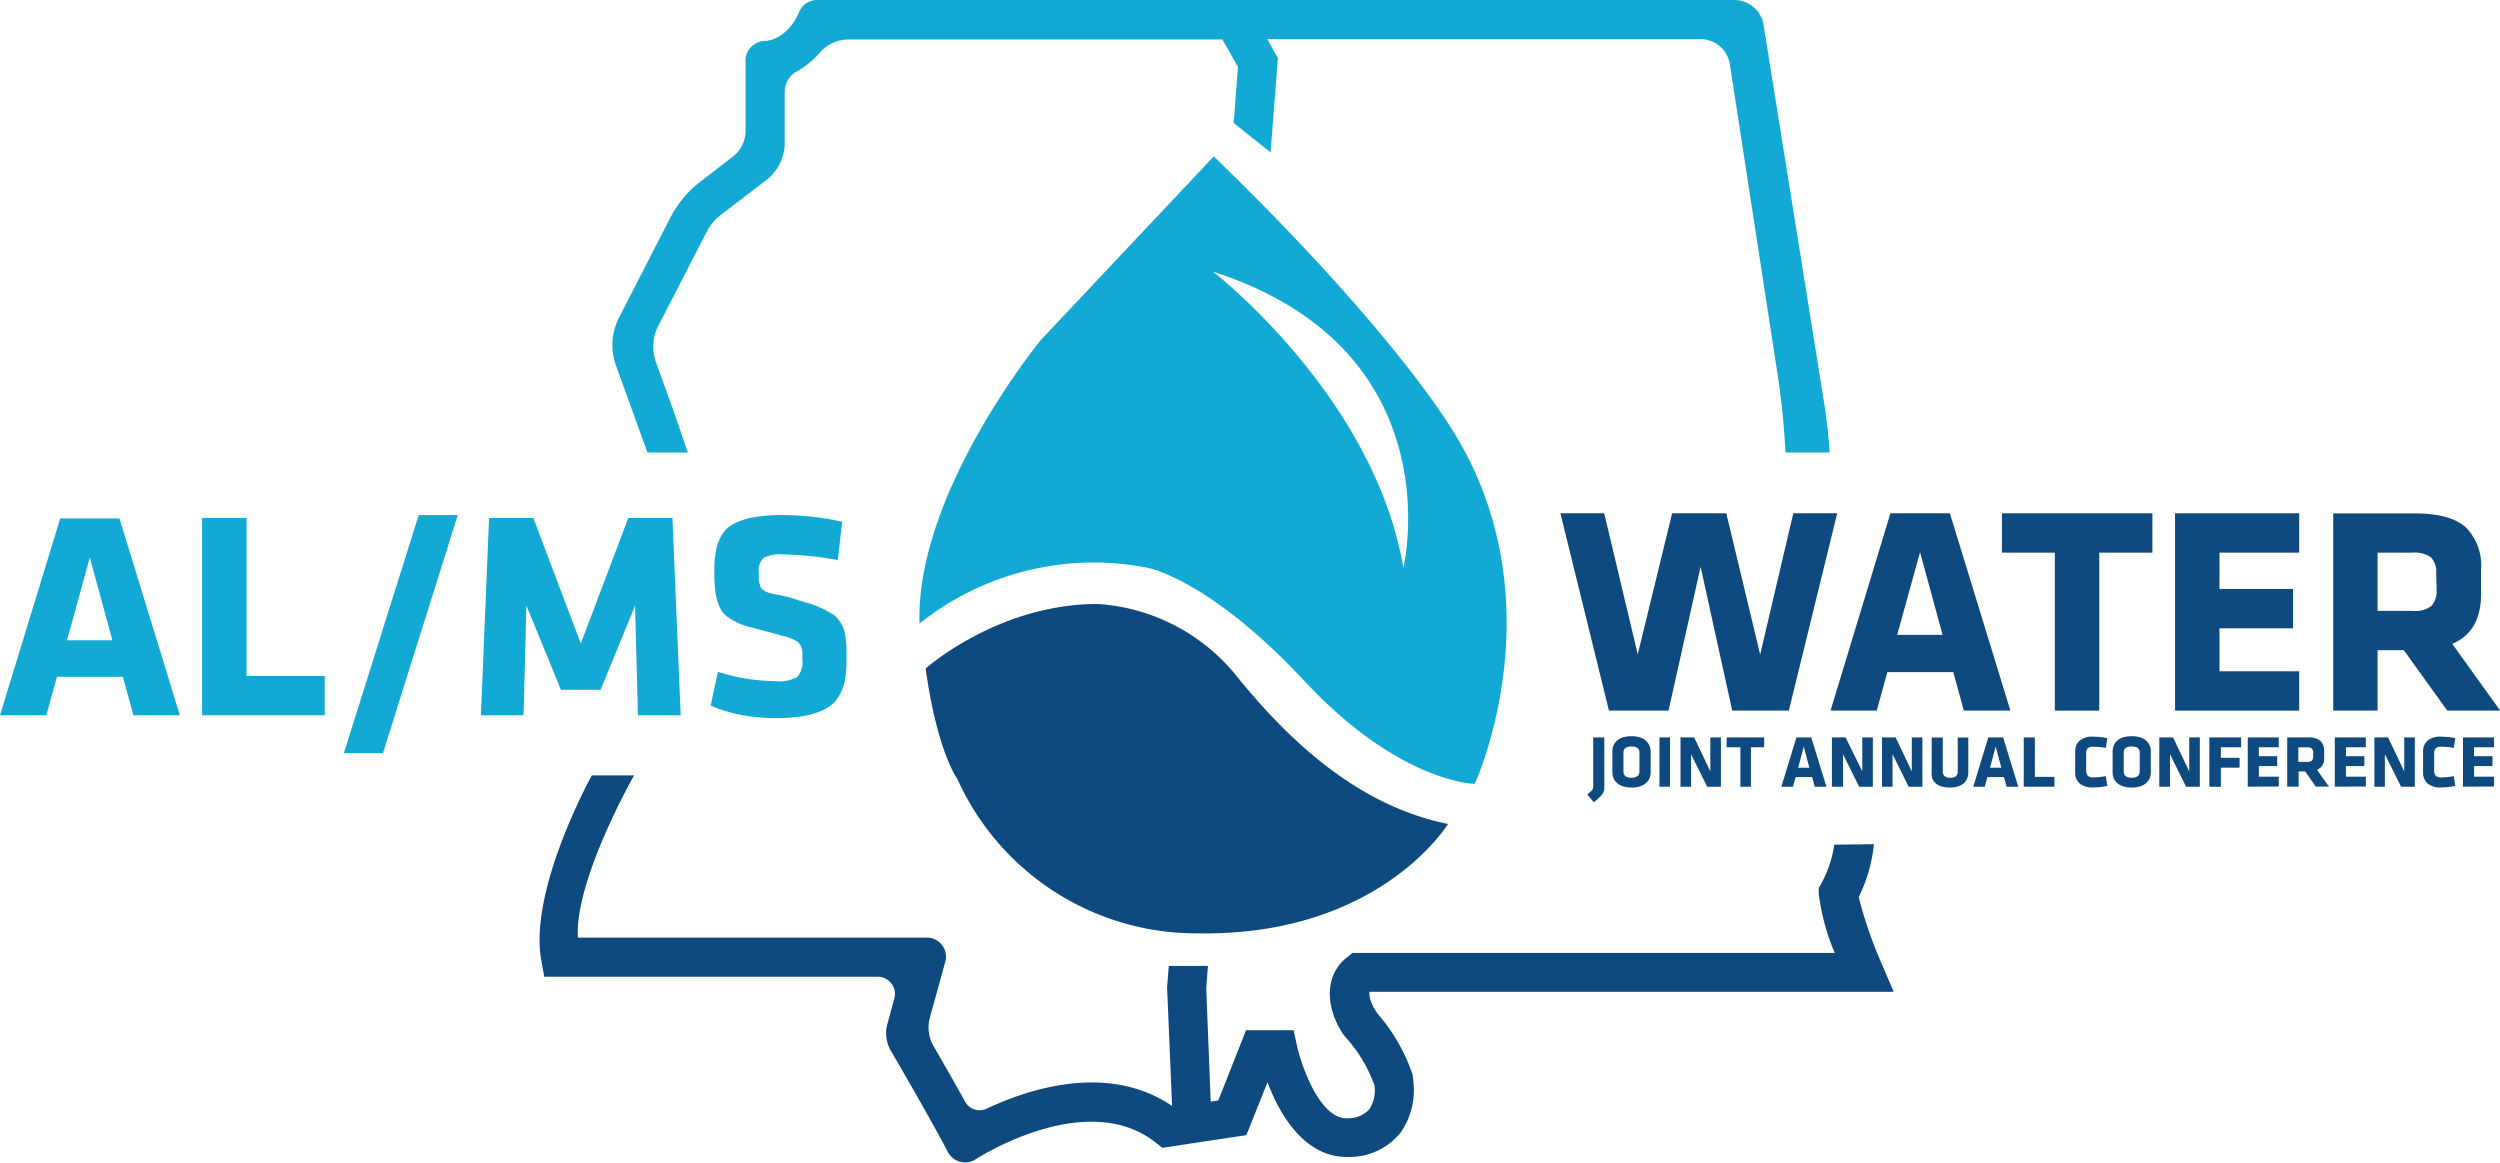 <svg xmlns="http://www.w3.org/2000/svg" viewBox="0 0 236.27 109.92"><defs><style>.cls-1{fill:#0e4a7f;}.cls-2{fill:none;}.cls-3{fill:#12a9d4;}</style></defs><title>Asset 11alms</title><g id="Layer_2" data-name="Layer 2"><g id="new_logo" data-name="new logo"><path class="cls-1" d="M150,75.08a3.46,3.46,0,0,0,.48-.43.49.49,0,0,0,.09-.3V69.69h1.05v4.82a1,1,0,0,1-.25.62,4.68,4.68,0,0,1-.74.69Z"/><path class="cls-1" d="M152.38,73V71a1.52,1.52,0,0,1,.06-.42,1.23,1.23,0,0,1,.19-.38,1.57,1.57,0,0,1,.35-.33,1.51,1.51,0,0,1,.51-.21,2.51,2.51,0,0,1,.69-.08,2.54,2.54,0,0,1,.7.08,1.7,1.7,0,0,1,.51.21,1.52,1.52,0,0,1,.34.33,1.27,1.27,0,0,1,.2.38A1.52,1.52,0,0,1,156,71V73a1.42,1.42,0,0,1-.06.42,1.31,1.31,0,0,1-.2.39,1.48,1.48,0,0,1-.34.32,2,2,0,0,1-.51.22,3.06,3.06,0,0,1-1.39,0,1.74,1.74,0,0,1-.51-.22,1.53,1.53,0,0,1-.35-.32,1.28,1.28,0,0,1-.19-.39A1.42,1.42,0,0,1,152.38,73Zm1.05-.09c0,.39.25.59.75.59s.76-.2.76-.59V71.13c0-.39-.25-.58-.76-.58s-.75.19-.75.58Z"/><path class="cls-1" d="M156.83,74.35V69.69h1v4.66Z"/><path class="cls-1" d="M158.82,74.35V69.69h1.29l1.53,3.21V69.69h1v4.66h-1.3l-1.52-3.07v3.07Z"/><path class="cls-1" d="M163.18,70.62v-.93h3.55v.93h-1.25v3.73h-1V70.62Z"/><path class="cls-1" d="M168.35,74.35l1.43-4.66h1.4l1.43,4.66h-1.1l-.25-.91H169.7l-.25.91Zm1.59-1.79H171l-.53-2Z"/><path class="cls-1" d="M173.13,74.35V69.69h1.29L176,72.9V69.69h1v4.66h-1.3l-1.52-3.07v3.07Z"/><path class="cls-1" d="M177.86,74.35V69.69h1.29l1.53,3.21V69.69h1v4.66h-1.3l-1.52-3.07v3.07Z"/><path class="cls-1" d="M182.56,73v-3.3h1.05v3.2a.58.58,0,0,0,.16.45.79.79,0,0,0,.54.15.8.8,0,0,0,.55-.15.58.58,0,0,0,.16-.45v-3.2h1V73a1.46,1.46,0,0,1-.09.52,1.32,1.32,0,0,1-.29.46,1.51,1.51,0,0,1-.55.33,2.9,2.9,0,0,1-1.65,0,1.51,1.51,0,0,1-.55-.33,1.32,1.32,0,0,1-.29-.46A1.46,1.46,0,0,1,182.56,73Z"/><path class="cls-1" d="M186.49,74.35l1.42-4.66h1.4l1.43,4.66h-1.1l-.25-.91h-1.56l-.25.91Zm1.58-1.79h1.07l-.53-2Z"/><path class="cls-1" d="M191.26,74.35V69.69h1.05v3.73h1.85v.93Z"/><path class="cls-1" d="M196.12,73V71a1.33,1.33,0,0,1,.42-1,1.82,1.82,0,0,1,1.27-.38,6.88,6.88,0,0,1,1.35.14l-.14.92a8,8,0,0,0-1.21-.11.66.66,0,0,0-.5.15.7.7,0,0,0-.15.49v1.61a.7.7,0,0,0,.15.49.66.66,0,0,0,.5.16,7,7,0,0,0,1.21-.12l.14.92a6.21,6.21,0,0,1-1.35.15,1.87,1.87,0,0,1-1.27-.38A1.36,1.36,0,0,1,196.12,73Z"/><path class="cls-1" d="M199.66,73V71a1.52,1.52,0,0,1,.06-.42,1.23,1.23,0,0,1,.19-.38,1.57,1.57,0,0,1,.35-.33,1.51,1.51,0,0,1,.51-.21,2.51,2.51,0,0,1,.69-.08,2.54,2.54,0,0,1,.7.08,1.7,1.7,0,0,1,.51.21,1.34,1.34,0,0,1,.34.33,1.27,1.27,0,0,1,.2.38,1.52,1.52,0,0,1,.06.42V73a1.42,1.42,0,0,1-.06.42,1.33,1.33,0,0,1-.54.71,2,2,0,0,1-.51.22,3.06,3.06,0,0,1-1.39,0,1.74,1.74,0,0,1-.51-.22,1.53,1.53,0,0,1-.35-.32,1.28,1.28,0,0,1-.19-.39A1.42,1.42,0,0,1,199.66,73Zm1.05-.09c0,.39.25.59.75.59s.76-.2.76-.59V71.13c0-.39-.25-.58-.76-.58s-.75.19-.75.58Z"/><path class="cls-1" d="M204.07,74.35V69.69h1.3l1.53,3.21V69.69h1v4.66h-1.3l-1.52-3.07v3.07Z"/><path class="cls-1" d="M208.8,74.35V69.69h3v.93h-1.91v1h1.77v.93h-1.77v1.81Z"/><path class="cls-1" d="M212.43,74.35V69.69h2.93v.93h-1.88v.85h1.73v.93h-1.73v1h1.88v.93Z"/><path class="cls-1" d="M216.16,74.35V69.69h1.94a1.75,1.75,0,0,1,1.19.32,1.3,1.3,0,0,1,.36,1v.57a1.14,1.14,0,0,1-.67,1.18l1.12,1.58h-1.24l-1-1.43h-.62v1.43ZM217.21,72h.84a.63.63,0,0,0,.44-.12.54.54,0,0,0,.12-.39v-.37a.49.49,0,0,0-.13-.38.62.62,0,0,0-.43-.11h-.84Z"/><path class="cls-1" d="M220.66,74.35V69.69h2.93v.93h-1.88v.85h1.74v.93h-1.74v1h1.88v.93Z"/><path class="cls-1" d="M224.4,74.35V69.69h1.29l1.53,3.21V69.69h1v4.66h-1.3l-1.53-3.07v3.07Z"/><path class="cls-1" d="M229,73V71a1.33,1.33,0,0,1,.42-1,1.85,1.85,0,0,1,1.28-.38,7,7,0,0,1,1.35.14l-.15.92a7.85,7.85,0,0,0-1.2-.11.67.67,0,0,0-.51.15.75.75,0,0,0-.14.49v1.61a.75.75,0,0,0,.14.49.67.67,0,0,0,.51.16,6.85,6.85,0,0,0,1.2-.12l.15.92a6.34,6.34,0,0,1-1.35.15,1.9,1.9,0,0,1-1.28-.38A1.36,1.36,0,0,1,229,73Z"/><path class="cls-1" d="M232.77,74.35V69.69h2.94v.93h-1.89v.85h1.74v.93h-1.74v1h1.89v.93Z"/><polygon class="cls-2" points="179.3 60.02 183.59 60.02 181.46 52.2 179.3 60.02"/><path class="cls-2" d="M114.64,25.68s15.22,11.73,18,28C132.63,53.67,137.58,33.07,114.64,25.68Z"/><polygon class="cls-2" points="6.33 60.46 10.62 60.46 8.49 52.64 6.33 60.46"/><path class="cls-2" d="M228,52.23H224.7v5.5H228a2.48,2.48,0,0,0,1.77-.48,2.2,2.2,0,0,0,.47-1.57V54.2a2,2,0,0,0-.49-1.52A2.61,2.61,0,0,0,228,52.23Z"/><path class="cls-1" d="M116.74,63.73a18.39,18.39,0,0,0-13-6.65c-9.43,0-16.26,6.1-16.26,6.1,1.11,7.94,3,10.44,3,10.44a24.77,24.77,0,0,0,22.73,14.59c17.18.28,23.64-10.34,23.64-10.34C128.56,76.2,122,70.29,116.74,63.73Z"/><path class="cls-3" d="M137.43,40.92s-5.27-9.24-22.72-26.14L98.36,32.14S86.53,46.55,86.9,58.93a26.42,26.42,0,0,1,21.62-5.26s5.82,1.1,14.78,10.71,16.07,9.7,16.07,9.7S147.31,57,137.43,40.92Zm-4.8,12.75c-2.77-16.26-18-28-18-28C137.58,33.07,132.63,53.67,132.63,53.67Z"/><path class="cls-3" d="M61.19,42.77H65l-1.41-4.13L62,34.26a4.4,4.4,0,0,1,.23-3.5l4.54-8.82a4.77,4.77,0,0,1,1.34-1.62L72.44,17a4.41,4.41,0,0,0,1.72-3.49V8.69a2.18,2.18,0,0,1,1.11-1.92A7.8,7.8,0,0,0,77.45,5a3.63,3.63,0,0,1,2.77-1.27h35.3L117,6.32l-.41,5.3h0l3.49,2.78h0l.69-8.9-1-1.81h40.92a2.83,2.83,0,0,1,2.8,2.41L168,35.42a72,72,0,0,1,.74,7.35h4.18c-.11-1.63-.3-3.24-.55-4.85l-5.7-35.57A2.8,2.8,0,0,0,163.87,0H77.22A1.84,1.84,0,0,0,75.5,1.19s-1,2.57-3.29,2.69a1.85,1.85,0,0,0-1.75,1.85v6.62a3.09,3.09,0,0,1-1.2,2.45l-3.07,2.37a10.14,10.14,0,0,0-2.84,3.4L58.51,30a5.67,5.67,0,0,0-.29,4.56Z"/><path class="cls-3" d="M5.69,49,0,67.6H4.38l1-3.64h6.23l1,3.64H17L11.29,49Zm.64,11.51,2.16-7.82,2.13,7.82Z"/><polygon class="cls-3" points="23.3 48.95 19.1 48.95 19.1 67.6 30.69 67.6 30.69 63.88 23.3 63.88 23.3 48.95"/><polygon class="cls-3" points="32.5 71.18 36.19 71.18 43.26 48.68 39.57 48.68 32.5 71.18"/><polygon class="cls-3" points="56.76 65.19 60.02 57.23 60.29 67.6 64.33 67.6 63.55 48.95 59.38 48.95 54.89 60.82 50.4 48.95 46.22 48.95 45.45 67.6 49.48 67.6 49.75 57.23 53.01 65.19 56.76 65.19"/><path class="cls-3" d="M73.24,64.37a18.15,18.15,0,0,1-5.39-.88l-.69,3.2a13.91,13.91,0,0,0,2.81.86,16.62,16.62,0,0,0,3.2.32,15.92,15.92,0,0,0,2.88-.22A6.63,6.63,0,0,0,78,67a3.14,3.14,0,0,0,1.21-1.1,4.5,4.5,0,0,0,.62-1.5,10.21,10.21,0,0,0,.17-2c0-.52,0-.94,0-1.26a9.88,9.88,0,0,0-.11-1,3.22,3.22,0,0,0-.22-.87,3.41,3.41,0,0,0-.41-.68,2.18,2.18,0,0,0-.65-.6,10,10,0,0,0-.95-.5A7.63,7.63,0,0,0,76.37,57c-.47-.13-1.05-.31-1.72-.54l-1-.22L73,56.11a4.81,4.81,0,0,1-.55-.16,1.57,1.57,0,0,1-.34-.21.67.67,0,0,1-.24-.27l-.1-.35a1.93,1.93,0,0,1-.06-.45v-.58a1.64,1.64,0,0,1,.45-1.36A3.43,3.43,0,0,1,74,52.4a30.61,30.61,0,0,1,5.18.53l.41-3.62a25.86,25.86,0,0,0-5.64-.63,15.37,15.37,0,0,0-2.64.19,6.77,6.77,0,0,0-1.84.57,3,3,0,0,0-1.18,1,4.36,4.36,0,0,0-.6,1.49,9.59,9.59,0,0,0-.18,2,16.87,16.87,0,0,0,.07,1.75,5.57,5.57,0,0,0,.28,1.3,2.76,2.76,0,0,0,.54,1,3.79,3.79,0,0,0,1,.71,5.84,5.84,0,0,0,1.39.55c.53.13,1.18.31,2,.53L74,60.1a4.34,4.34,0,0,1,.86.28,2.59,2.59,0,0,1,.56.31,1,1,0,0,1,.28.41,1.88,1.88,0,0,1,.13.52c0,.16,0,.41,0,.74A2.07,2.07,0,0,1,75.33,64,3.71,3.71,0,0,1,73.24,64.37Z"/><polygon class="cls-1" points="166.35 61.86 163.15 48.51 158.03 48.51 154.78 61.84 151.61 48.51 147.47 48.51 152.06 67.16 157.69 67.16 160.72 53.57 163.71 67.16 169.06 67.16 173.63 48.51 169.48 48.51 166.35 61.86"/><path class="cls-1" d="M178.66,48.51,173,67.16h4.37l1-3.64h6.23l1,3.64H190l-5.72-18.65ZM179.3,60l2.16-7.82L183.59,60Z"/><polygon class="cls-1" points="189.2 52.23 194.2 52.23 194.2 67.16 198.4 67.16 198.4 52.23 203.42 52.23 203.42 48.51 189.2 48.51 189.2 52.23"/><polygon class="cls-1" points="205.56 67.16 217.29 67.16 217.29 63.44 209.76 63.44 209.76 59.38 216.71 59.38 216.71 55.66 209.76 55.66 209.76 52.23 217.29 52.23 217.29 48.51 205.56 48.51 205.56 67.16"/><path class="cls-1" d="M231.76,60.85c1.81-.77,2.72-2.33,2.72-4.71V53.83a5.12,5.12,0,0,0-1.45-4q-1.46-1.3-4.77-1.31h-7.75V67.16h4.19V61.45h2.48l4.11,5.71h5Zm-1.48-5.17a2.2,2.2,0,0,1-.47,1.57,2.48,2.48,0,0,1-1.77.48H224.7v-5.5H228a2.61,2.61,0,0,1,1.75.45,2,2,0,0,1,.49,1.52Z"/><path class="cls-1" d="M173.35,79.83a10.73,10.73,0,0,1-1.22,3.66l-.25.44v.49a20.72,20.72,0,0,0,1.52,5.64H127.83l-.5.39c-2.39,1.87-1.88,5.09-.39,7.29l.18.23a13.65,13.65,0,0,1,2.78,4.61,3.32,3.32,0,0,1-.47,2.23,2.63,2.63,0,0,1-2,.87c-2.75.25-4.54-5.35-4.86-6.86l-.31-1.46h-4.5L115.14,104l-.72.11L114,93.42l.16-2.13-3.7,0-.16,2,.47,11.23c-6-4.07-13.45-1.66-17.55.27a1.56,1.56,0,0,1-2-.66c-1.06-1.91-2.2-3.89-3-5.29a3.48,3.48,0,0,1-.34-2.66l1.46-5.3a1.8,1.8,0,0,0-1.73-2.27h-33c-.3-5.49,5.32-15.33,5.32-15.33h-4s-6,10.82-4.77,17.52l.28,1.51h31.5a1.63,1.63,0,0,1,1.58,2.07l-.66,2.41a3.29,3.29,0,0,0,.33,2.51c1.25,2.14,3.9,6.73,5.39,9.57a1.84,1.84,0,0,0,2.65.68h0c.1-.07,10.45-6.76,17-1.56l.63.49,3.8-.58,4.13-.62,2-5c1.26,3.38,3.67,7.06,7.46,7.06l.56,0a6.2,6.2,0,0,0,4.58-2.33,7.07,7.07,0,0,0,1.13-5.21l0-.18a17.09,17.09,0,0,0-3.13-5.59,4.32,4.32,0,0,1-.85-1.47,1.89,1.89,0,0,1-.11-.83h49.54l-1.1-2.57a40.57,40.57,0,0,1-2.21-6.38,14.35,14.35,0,0,0,1.44-5Z"/></g></g></svg>